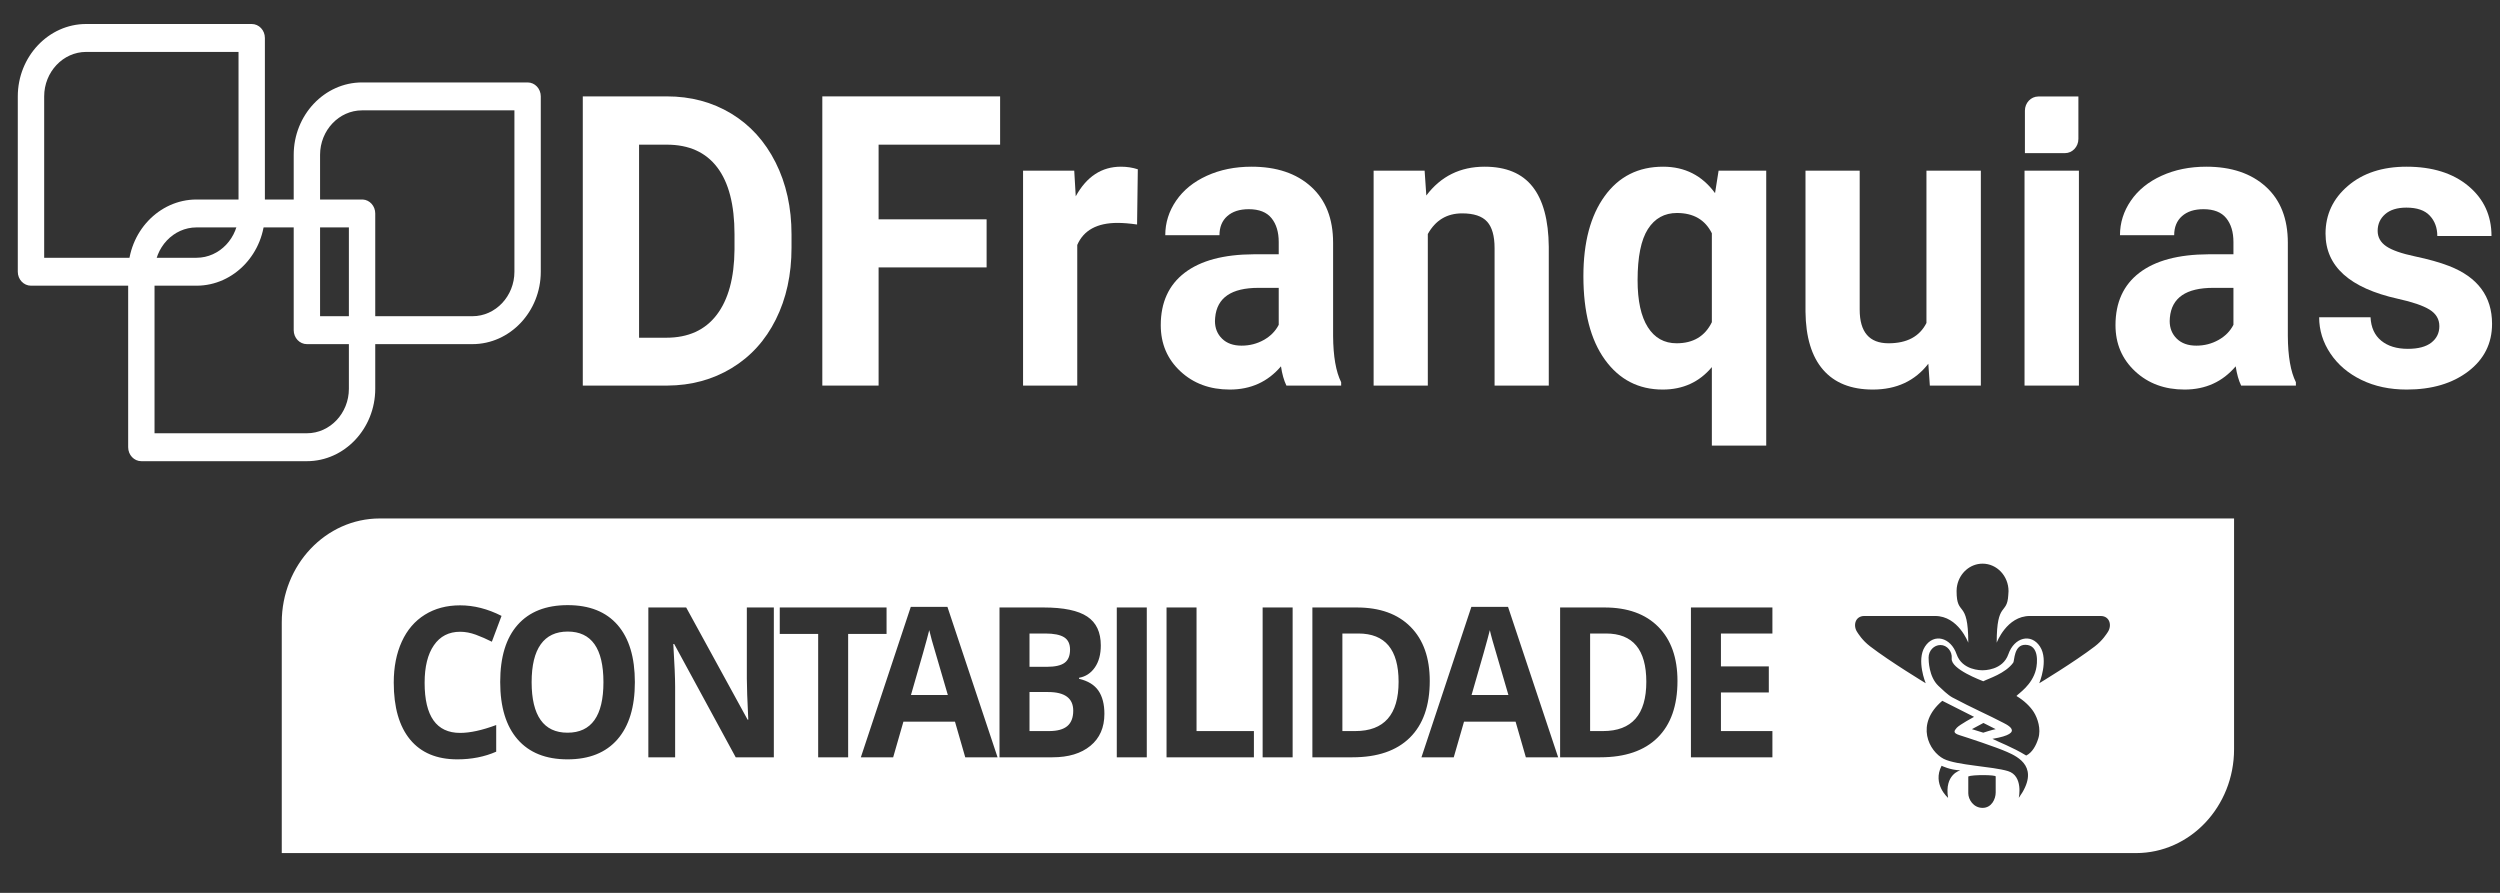 <?xml version="1.0" encoding="UTF-8"?>
<svg xmlns="http://www.w3.org/2000/svg" width="112" height="40" viewBox="0 0 112 40" fill="none">
  <rect x="0" y="0" width="112" height="40" fill="#333333" stroke="none"/>
  <path fill-rule="evenodd" clip-rule="evenodd" d="M16.221 3.693H23.637C23.963 3.693 24.227 3.973 24.227 4.319V12.174C24.227 13.958 22.849 15.417 21.165 15.417H13.749C13.422 15.417 13.158 15.137 13.158 14.792V6.937C13.158 5.153 14.536 3.693 16.221 3.693ZM16.221 4.663V4.944C15.186 4.944 14.339 5.841 14.339 6.937V14.166H21.165C22.2 14.166 23.046 13.27 23.046 12.174V4.944H16.221V4.663Z" fill="white"></path>
  <path fill-rule="evenodd" clip-rule="evenodd" d="M16.251 8.938C16.563 8.955 16.811 9.228 16.811 9.563V17.418C16.811 19.202 15.433 20.661 13.749 20.661H6.332C6.006 20.661 5.742 20.381 5.742 20.036V12.181C5.742 10.397 7.12 8.938 8.804 8.938H16.221L16.251 8.938ZM15.63 10.188H8.804C7.769 10.188 6.923 11.085 6.923 12.181V19.41H13.749C14.784 19.41 15.63 18.514 15.63 17.418V10.188Z" fill="white"></path>
  <path fill-rule="evenodd" clip-rule="evenodd" d="M3.86 1.075H11.277C11.603 1.075 11.867 1.355 11.867 1.701V9.556C11.867 11.339 10.489 12.799 8.804 12.799H1.388C1.062 12.799 0.797 12.519 0.797 12.174V4.319C0.797 2.535 2.176 1.075 3.86 1.075ZM3.86 1.892V2.326C2.825 2.326 1.979 3.223 1.979 4.319V11.548H8.804C9.839 11.548 10.686 10.651 10.686 9.556V2.326H3.86V1.892Z" fill="white"></path>
  <path fill-rule="evenodd" clip-rule="evenodd" d="M91.315 4.323H93.112V6.226C93.112 6.575 92.842 6.86 92.513 6.86H90.716V4.957C90.716 4.609 90.986 4.323 91.315 4.323Z" fill="white"></path>
  <path d="M26.109 17.274V4.318H29.873C30.948 4.318 31.91 4.575 32.759 5.088C33.607 5.601 34.27 6.331 34.746 7.277C35.222 8.223 35.46 9.298 35.46 10.502V11.099C35.46 12.303 35.226 13.374 34.758 14.311C34.291 15.248 33.631 15.975 32.78 16.491C31.928 17.007 30.968 17.268 29.898 17.274H26.109ZM28.63 6.481V15.13H29.848C30.833 15.13 31.587 14.789 32.108 14.106C32.629 13.424 32.895 12.448 32.906 11.179V10.494C32.906 9.177 32.648 8.179 32.133 7.499C31.618 6.82 30.864 6.481 29.873 6.481H28.63Z" fill="white"></path>
  <path d="M44.2 11.98H39.361V17.274H36.84V4.318H44.805V6.481H39.361V9.826H44.2V11.98Z" fill="white"></path>
  <path d="M50.941 10.058C50.61 10.01 50.319 9.986 50.067 9.986C49.148 9.986 48.546 10.316 48.261 10.974V17.274H45.833V7.646H48.126L48.193 8.794C48.681 7.91 49.355 7.468 50.218 7.468C50.487 7.468 50.739 7.507 50.974 7.584L50.941 10.058Z" fill="white"></path>
  <path d="M57.631 17.274C57.519 17.043 57.438 16.755 57.388 16.411C56.8 17.105 56.035 17.452 55.094 17.452C54.203 17.452 53.465 17.179 52.88 16.633C52.295 16.087 52.002 15.399 52.002 14.569C52.002 13.549 52.359 12.766 53.073 12.22C53.788 11.674 54.82 11.398 56.169 11.392H57.287V10.841C57.287 10.396 57.179 10.04 56.963 9.773C56.748 9.506 56.407 9.372 55.943 9.372C55.534 9.372 55.213 9.476 54.98 9.684C54.748 9.891 54.632 10.176 54.632 10.538H52.204C52.204 9.98 52.366 9.464 52.691 8.99C53.016 8.515 53.475 8.143 54.069 7.873C54.663 7.603 55.329 7.468 56.069 7.468C57.189 7.468 58.078 7.766 58.736 8.363C59.394 8.959 59.723 9.797 59.723 10.876V15.05C59.729 15.963 59.849 16.654 60.084 17.123V17.274H57.631ZM55.623 15.485C55.982 15.485 56.312 15.401 56.615 15.232C56.917 15.063 57.141 14.836 57.287 14.551V12.896H56.379C55.164 12.896 54.517 13.341 54.439 14.231L54.43 14.382C54.43 14.702 54.537 14.966 54.75 15.174C54.962 15.382 55.254 15.485 55.623 15.485Z" fill="white"></path>
  <path d="M63.823 7.646L63.899 8.759C64.548 7.898 65.419 7.468 66.511 7.468C67.475 7.468 68.192 7.768 68.662 8.367C69.133 8.966 69.374 9.862 69.385 11.054V17.274H66.957V11.117C66.957 10.571 66.845 10.175 66.621 9.929C66.397 9.682 66.024 9.559 65.503 9.559C64.82 9.559 64.308 9.868 63.966 10.485V17.274H61.538V7.646H63.823Z" fill="white"></path>
  <path d="M70.936 12.371C70.936 10.858 71.254 9.663 71.89 8.785C72.525 7.907 73.398 7.468 74.507 7.468C75.481 7.468 76.257 7.863 76.834 8.652L76.993 7.646H79.127V19.962H76.691V16.446C76.131 17.117 75.397 17.452 74.49 17.452C73.409 17.452 72.546 17.007 71.902 16.117C71.258 15.227 70.936 13.979 70.936 12.371ZM73.364 12.554C73.364 13.475 73.517 14.176 73.822 14.657C74.127 15.138 74.557 15.379 75.112 15.379C75.856 15.379 76.383 15.064 76.691 14.434V10.451C76.389 9.845 75.868 9.542 75.128 9.542C74.568 9.542 74.134 9.782 73.826 10.263C73.518 10.745 73.364 11.508 73.364 12.554Z" fill="white"></path>
  <path d="M86.389 16.295C85.79 17.067 84.961 17.452 83.903 17.452C82.928 17.452 82.184 17.155 81.672 16.562C81.159 15.969 80.897 15.1 80.886 13.955V7.646H83.314V13.873C83.314 14.877 83.746 15.379 84.608 15.379C85.432 15.379 85.997 15.076 86.305 14.47V7.646H88.742V17.274H86.457L86.389 16.295Z" fill="white"></path>
  <path d="M93.135 7.646H90.699V17.274H93.135V7.646Z" fill="white"></path>
  <path d="M100.403 17.274C100.291 17.043 100.21 16.755 100.159 16.411C99.571 17.105 98.807 17.452 97.866 17.452C96.975 17.452 96.237 17.179 95.652 16.633C95.067 16.087 94.774 15.399 94.774 14.569C94.774 13.549 95.131 12.766 95.845 12.22C96.559 11.674 97.591 11.398 98.941 11.392H100.058V10.841C100.058 10.396 99.951 10.04 99.735 9.773C99.519 9.506 99.179 9.372 98.714 9.372C98.305 9.372 97.985 9.476 97.752 9.684C97.52 9.891 97.403 10.176 97.403 10.538H94.975C94.975 9.98 95.138 9.464 95.463 8.99C95.788 8.515 96.247 8.143 96.841 7.873C97.434 7.603 98.101 7.468 98.84 7.468C99.96 7.468 100.85 7.766 101.508 8.363C102.166 8.959 102.495 9.797 102.495 10.876V15.05C102.5 15.963 102.621 16.654 102.856 17.123V17.274H100.403ZM98.395 15.485C98.753 15.485 99.084 15.401 99.386 15.232C99.689 15.063 99.913 14.836 100.058 14.551V12.896H99.151C97.936 12.896 97.289 13.341 97.21 14.231L97.202 14.382C97.202 14.702 97.308 14.966 97.521 15.174C97.734 15.382 98.025 15.485 98.395 15.485Z" fill="white"></path>
  <path d="M109.283 14.613C109.283 14.299 109.136 14.051 108.842 13.87C108.548 13.69 108.076 13.528 107.427 13.386C105.265 12.905 104.184 11.932 104.184 10.467C104.184 9.613 104.518 8.899 105.188 8.327C105.857 7.755 106.732 7.468 107.813 7.468C108.967 7.468 109.89 7.756 110.581 8.331C111.273 8.907 111.619 9.654 111.619 10.574H109.191C109.191 10.206 109.079 9.902 108.855 9.662C108.631 9.421 108.281 9.301 107.805 9.301C107.396 9.301 107.079 9.399 106.855 9.595C106.631 9.791 106.519 10.04 106.519 10.342C106.519 10.627 106.647 10.857 106.902 11.032C107.156 11.207 107.586 11.358 108.191 11.486C108.796 11.613 109.306 11.757 109.72 11.917C111.003 12.416 111.644 13.279 111.644 14.507C111.644 15.385 111.289 16.095 110.577 16.638C109.866 17.18 108.947 17.452 107.822 17.452C107.06 17.452 106.383 17.308 105.793 17.02C105.202 16.733 104.738 16.338 104.402 15.837C104.066 15.336 103.898 14.794 103.898 14.213H106.2C106.222 14.67 106.382 15.02 106.679 15.263C106.976 15.506 107.373 15.628 107.872 15.628C108.337 15.628 108.688 15.534 108.926 15.348C109.164 15.161 109.283 14.916 109.283 14.613Z" fill="white"></path>
  <path fill-rule="evenodd" clip-rule="evenodd" d="M100.086 23.227H17.017C14.592 23.227 12.623 25.313 12.623 27.881V38.218H95.692C98.118 38.218 100.086 36.133 100.086 33.565V23.227ZM88.179 34.785V35.538C88.179 35.817 88.411 36.193 88.819 36.193C89.227 36.193 89.407 35.79 89.407 35.504V34.785C89.411 34.709 88.361 34.701 88.179 34.785ZM87.015 31.396L88.438 32.115C88.438 32.115 87.787 32.465 87.662 32.606C87.537 32.748 87.484 32.84 87.791 32.937C88.099 33.033 89.428 33.468 89.924 33.69C90.421 33.911 91.418 34.391 90.442 35.744C90.442 35.744 90.654 34.757 89.957 34.545C89.26 34.334 87.646 34.285 87.08 33.998C86.427 33.666 85.775 32.447 87.015 31.396ZM86.983 34.306C86.983 34.306 87.361 34.498 87.823 34.511C87.823 34.511 87.099 34.686 87.274 35.744C87.274 35.744 86.556 35.135 86.983 34.306ZM20.613 28.303C20.108 28.303 19.716 28.505 19.439 28.907C19.161 29.309 19.023 29.87 19.023 30.59C19.023 32.086 19.553 32.834 20.613 32.834C21.058 32.834 21.597 32.717 22.23 32.481V33.675C21.71 33.904 21.129 34.019 20.488 34.019C19.566 34.019 18.861 33.723 18.372 33.131C17.884 32.538 17.64 31.688 17.64 30.58C17.64 29.883 17.76 29.271 18 28.746C18.239 28.221 18.584 27.819 19.034 27.539C19.483 27.259 20.009 27.119 20.613 27.119C21.229 27.119 21.847 27.276 22.469 27.592L22.035 28.749C21.798 28.629 21.56 28.525 21.32 28.436C21.08 28.348 20.845 28.303 20.613 28.303ZM28.442 30.562C28.442 31.673 28.182 32.527 27.662 33.124C27.142 33.721 26.396 34.019 25.425 34.019C24.455 34.019 23.709 33.721 23.189 33.124C22.669 32.527 22.409 31.67 22.409 30.553C22.409 29.436 22.669 28.583 23.191 27.993C23.713 27.404 24.46 27.11 25.434 27.11C26.408 27.11 27.153 27.407 27.669 28C28.184 28.594 28.442 29.448 28.442 30.562ZM50.032 33.927V27.215H51.376V33.927H50.032ZM56.566 33.927V27.215H57.91V33.927H56.566ZM79.404 33.927H75.754V27.215H79.404V28.381H77.098V29.855H79.243V31.021H77.098V32.752H79.404V33.927ZM52.261 33.927V27.215H53.605V32.752H56.175V33.927H52.261ZM44.778 27.215H46.75C47.649 27.215 48.301 27.351 48.708 27.622C49.114 27.892 49.316 28.323 49.316 28.914C49.316 29.315 49.228 29.644 49.05 29.901C48.872 30.158 48.636 30.313 48.341 30.365V30.41C48.743 30.505 49.032 30.683 49.21 30.943C49.388 31.203 49.477 31.549 49.477 31.981C49.477 32.593 49.268 33.07 48.85 33.413C48.433 33.756 47.866 33.927 47.149 33.927H44.778V27.215ZM37.997 33.927H36.654V28.4H34.933V27.215H39.718V28.4H37.997V33.927ZM64.053 30.507C64.053 31.612 63.756 32.458 63.162 33.046C62.568 33.633 61.711 33.927 60.589 33.927H58.795V27.215H60.784C61.819 27.215 62.622 27.505 63.194 28.083C63.767 28.661 64.053 29.469 64.053 30.507ZM75.151 30.507C75.151 31.612 74.854 32.458 74.26 33.046C73.666 33.633 72.808 33.927 71.687 33.927H69.893V27.215H71.882C72.917 27.215 73.72 27.505 74.293 28.083C74.865 28.661 75.151 29.469 75.151 30.507ZM34.668 33.927H32.96L30.203 28.85H30.164C30.219 29.746 30.246 30.386 30.246 30.769V33.927H29.046V27.215H30.741L33.493 32.242H33.523C33.48 31.37 33.458 30.753 33.458 30.392V27.215H34.668V33.927ZM43.243 33.927L42.783 32.33H40.473L40.014 33.927H38.566L40.803 27.188H42.445L44.691 33.927H43.243ZM68.358 33.927L67.898 32.33H65.588L65.128 33.927H63.681L65.917 27.188H67.56L69.805 33.927H68.358ZM86.934 28.897C87.229 28.897 87.468 29.186 87.436 29.496C87.385 29.98 88.772 30.484 88.851 30.521C89.086 30.395 89.835 30.181 90.194 29.686C90.254 29.604 90.215 28.883 90.737 28.887C91.366 28.892 91.278 29.717 91.21 29.997C91.041 30.696 90.418 31.076 90.337 31.18C90.681 31.385 90.959 31.655 91.115 31.904C91.285 32.176 91.449 32.66 91.315 33.085C91.219 33.392 91.048 33.715 90.774 33.848C90.157 33.47 89.538 33.245 89.263 33.1C90.838 32.834 89.827 32.428 89.65 32.332C89.243 32.111 88.315 31.7 87.464 31.244C87.27 31.14 86.988 30.867 86.837 30.723C86.412 30.315 86.401 29.596 86.401 29.462C86.401 29.15 86.64 28.897 86.934 28.897ZM23.817 30.562C23.817 31.312 23.952 31.877 24.221 32.256C24.489 32.636 24.891 32.825 25.425 32.825C26.498 32.825 27.034 32.071 27.034 30.562C27.034 29.05 26.5 28.294 25.434 28.294C24.9 28.294 24.497 28.485 24.225 28.866C23.953 29.247 23.817 29.812 23.817 30.562ZM88.857 32.389L88.341 32.666L88.85 32.824C88.85 32.824 89.238 32.696 89.407 32.666L88.857 32.389ZM46.122 31.003V32.752H46.997C47.367 32.752 47.64 32.677 47.817 32.527C47.993 32.377 48.081 32.147 48.081 31.838C48.081 31.281 47.705 31.003 46.954 31.003H46.122ZM62.657 30.544C62.657 29.102 62.056 28.381 60.854 28.381H60.139V32.752H60.715C62.01 32.752 62.657 32.016 62.657 30.544ZM73.755 30.544C73.755 29.102 73.154 28.381 71.952 28.381H71.237V32.752H71.813C73.108 32.752 73.755 32.016 73.755 30.544ZM42.463 31.136C42.038 29.688 41.799 28.87 41.745 28.68C41.692 28.49 41.654 28.34 41.63 28.23C41.535 28.622 41.262 29.59 40.811 31.136H42.463ZM67.577 31.136C67.153 29.688 66.913 28.87 66.86 28.68C66.807 28.49 66.768 28.34 66.745 28.23C66.65 28.622 66.377 29.59 65.926 31.136H67.577ZM87.682 26.219C87.797 25.667 88.263 25.252 88.819 25.252C89.461 25.252 89.982 25.805 89.982 26.485C89.982 26.544 89.978 26.601 89.971 26.658C89.921 27.578 89.452 26.908 89.452 28.794C89.452 28.794 89.896 27.596 90.939 27.596H94.106C94.525 27.596 94.621 28.029 94.43 28.315C94.375 28.396 94.204 28.684 93.849 28.957C92.95 29.646 91.359 30.609 91.359 30.609C91.359 30.609 91.79 29.576 91.391 28.965C90.993 28.355 90.237 28.552 89.975 29.308C89.723 30.036 88.877 30.028 88.815 30.027C88.754 30.028 87.907 30.036 87.655 29.308C87.394 28.552 86.638 28.355 86.24 28.965C85.841 29.576 86.272 30.609 86.272 30.609C86.272 30.609 84.681 29.646 83.782 28.957C83.426 28.684 83.256 28.396 83.201 28.315C83.009 28.029 83.106 27.596 83.525 27.596H86.692C87.735 27.596 88.179 28.794 88.179 28.794C88.179 26.801 87.655 27.662 87.655 26.485V26.476C87.656 26.373 87.665 26.288 87.682 26.219ZM46.122 29.873H46.902C47.266 29.873 47.53 29.814 47.693 29.694C47.856 29.575 47.938 29.378 47.938 29.102C47.938 28.845 47.849 28.661 47.672 28.549C47.494 28.437 47.213 28.381 46.828 28.381H46.122V29.873Z" fill="white"></path>
</svg>
